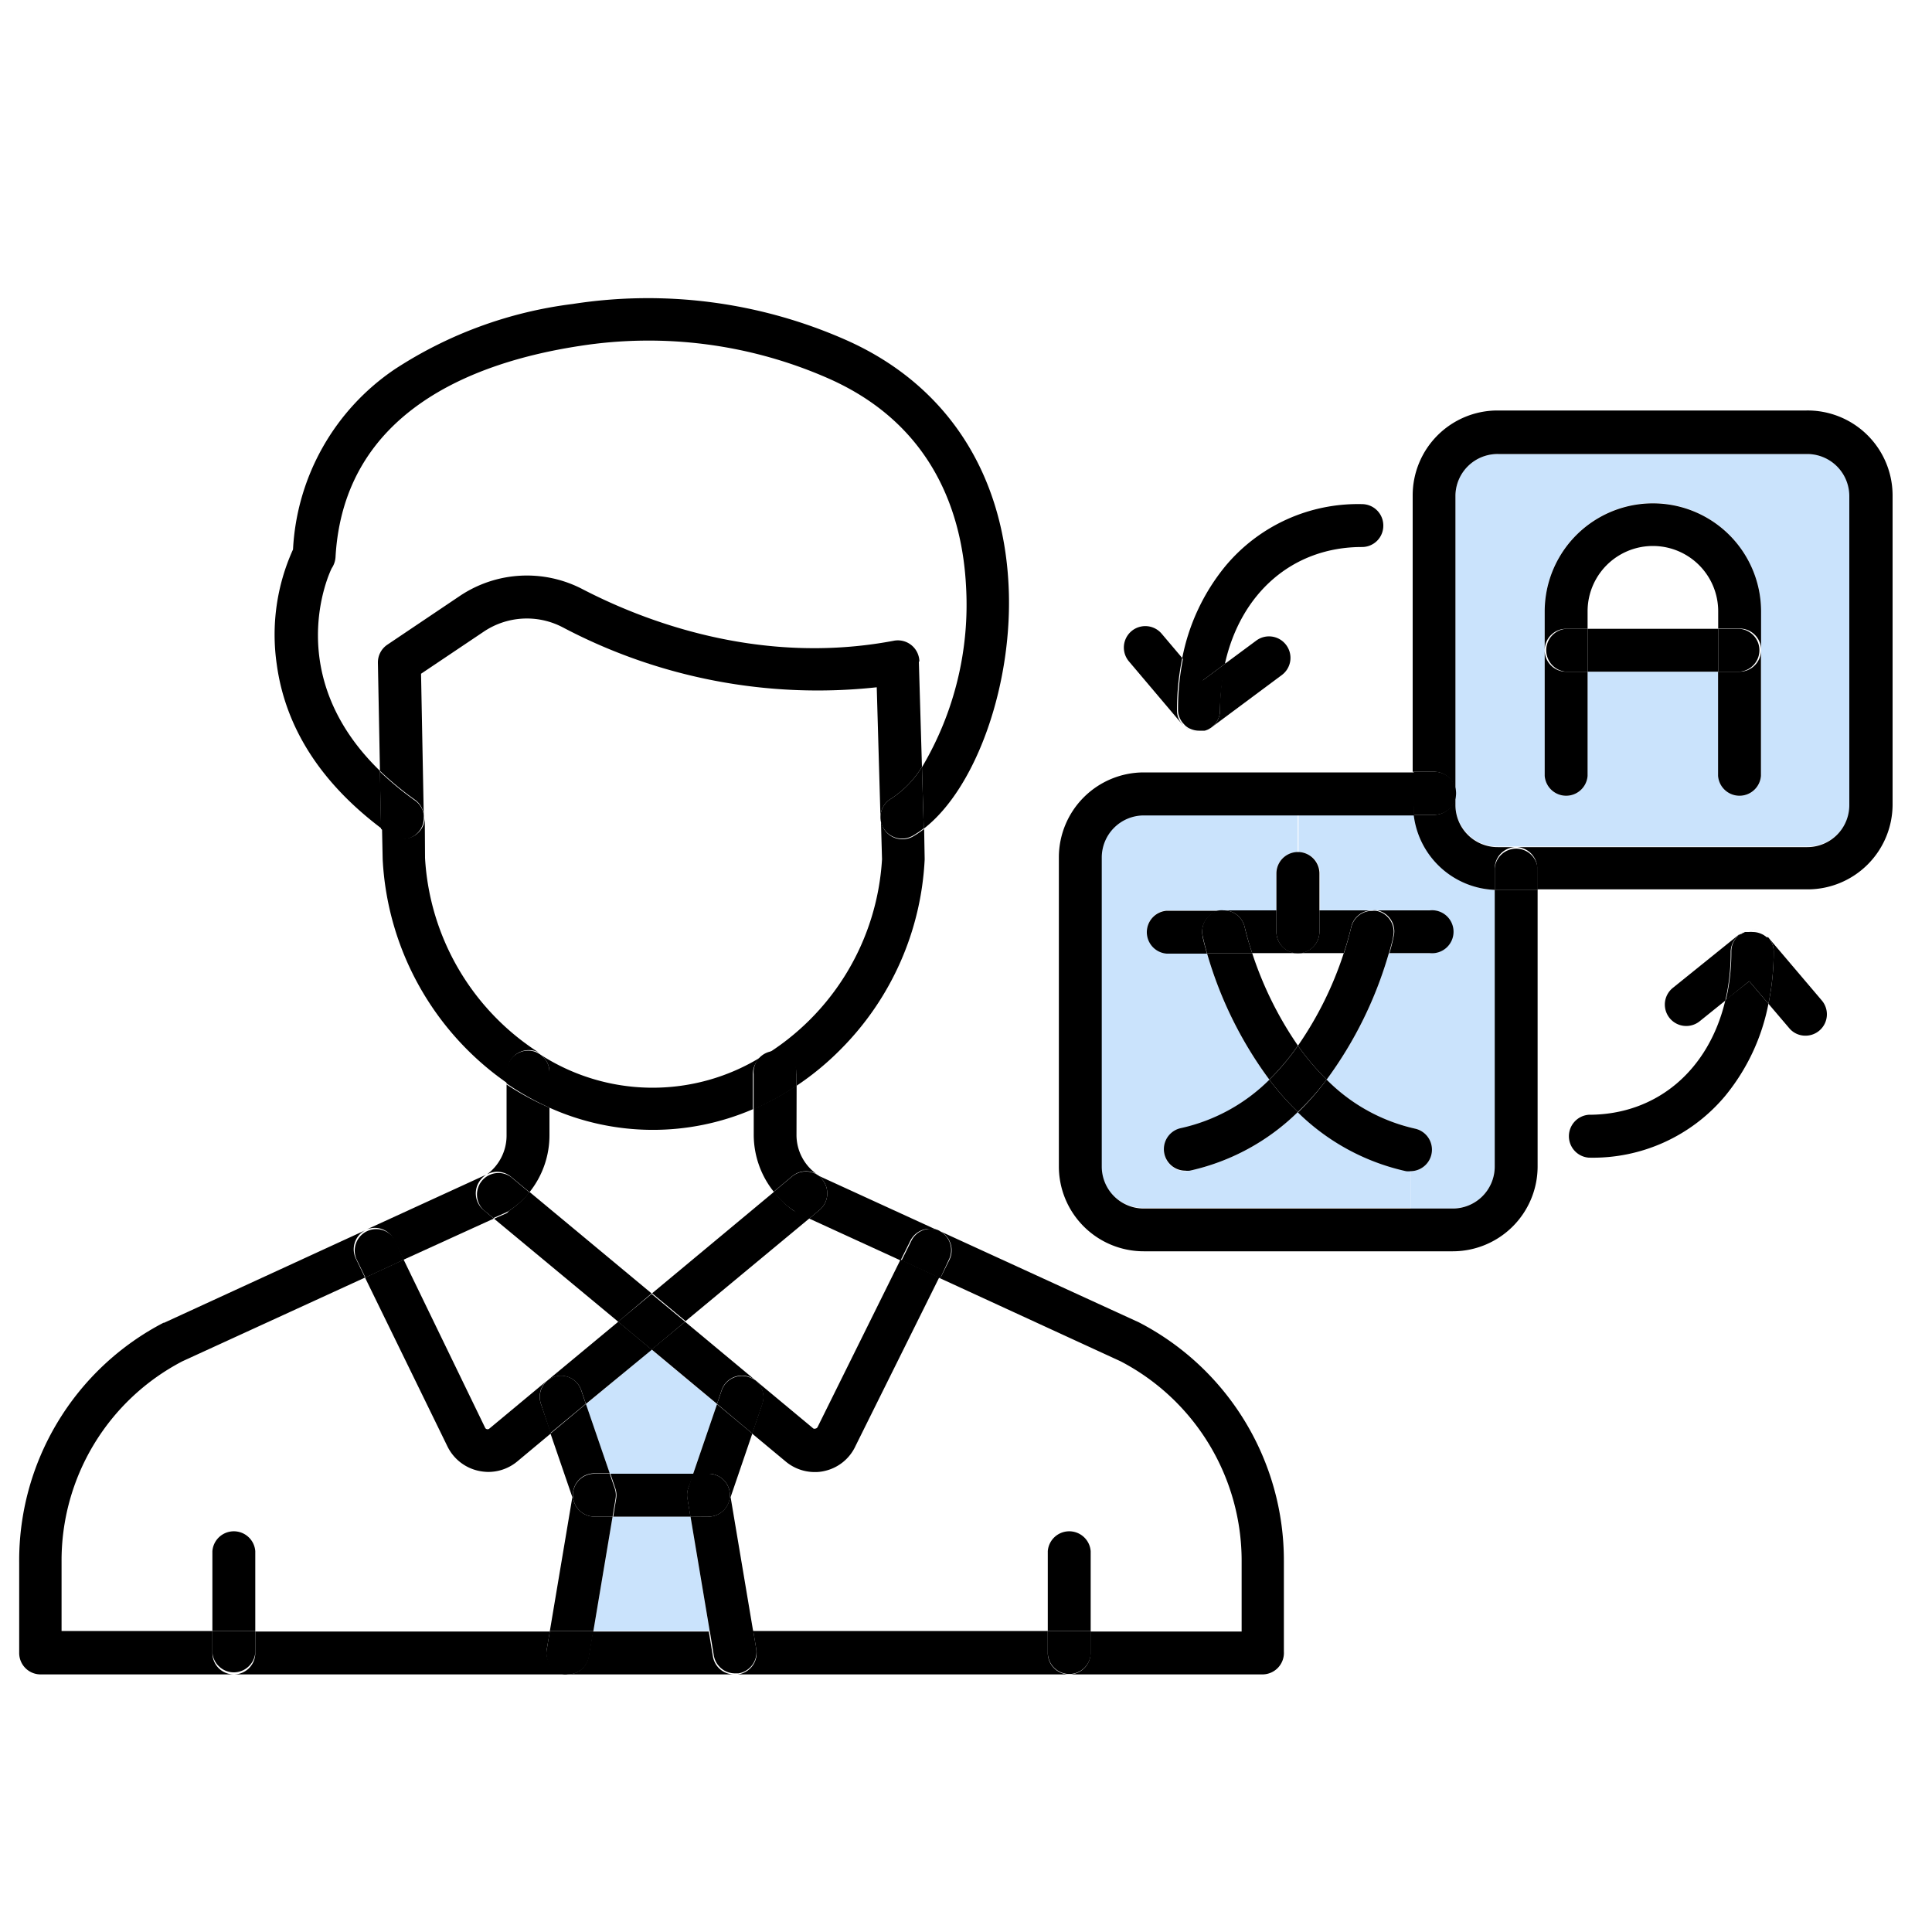 <svg id="Layer_1" data-name="Layer 1" xmlns="http://www.w3.org/2000/svg" viewBox="0 0 150 150"><g id="_295506232" data-name=" 295506232"><path d="M143.61,38.46v24a3.26,3.26,0,0,1-3.26,3.26h-24A3.27,3.27,0,0,1,113,62.51v-24a3.27,3.27,0,0,1,3.26-3.26h24A3.27,3.27,0,0,1,143.61,38.46Zm-6.88,21.78V47.46a8.4,8.4,0,1,0-16.8,0V60.24a1.67,1.67,0,0,0,3.33,0V52.15H133.4v8.09a1.67,1.67,0,0,0,3.33,0Z" style="fill:#cae3fc"/><path d="M92.38,90.89a17.3,17.3,0,0,0,8.39-4.56,17.3,17.3,0,0,0,8.39,4.56,1.47,1.47,0,0,0,.36,0v2.89H88.75a3.26,3.26,0,0,1-3.26-3.26v-24a3.27,3.27,0,0,1,3.26-3.26h12v2.9a1.66,1.66,0,0,0-1.67,1.66v2.86H90.58a1.67,1.67,0,0,0,0,3.33h3.13a30.71,30.71,0,0,0,4.84,9.82,14,14,0,0,1-6.88,3.8,1.67,1.67,0,0,0,.35,3.3A1.47,1.47,0,0,0,92.38,90.89Z" style="fill:#cae3fc"/><path d="M116.05,69.09V90.56a3.26,3.26,0,0,1-3.25,3.26h-3.28V90.93a1.67,1.67,0,0,0,.35-3.3A13.94,13.94,0,0,1,103,83.82,30.93,30.93,0,0,0,107.83,74H111a1.67,1.67,0,1,0,0-3.33h-8.51V67.82a1.66,1.66,0,0,0-1.67-1.66v-2.9h9A6.6,6.6,0,0,0,116.05,69.09Z" style="fill:#cae3fc"/><polygon points="53.61 117.75 55.1 126.63 46.07 126.63 47.56 117.75 53.61 117.75" style="fill:#cae3fc"/><polygon points="50.59 104.79 55.67 109.02 53.82 114.42 47.34 114.42 45.49 109.03 50.59 104.79" style="fill:#cae3fc"/><path d="M146.94,38.46v24a6.6,6.6,0,0,1-6.59,6.59h-21V67.43a1.66,1.66,0,0,0-1.66-1.66h22.63a3.26,3.26,0,0,0,3.26-3.26v-24a3.27,3.27,0,0,0-3.26-3.26h-24A3.27,3.27,0,0,0,113,38.46V61.59a1.66,1.66,0,0,0-1.66-1.67h-1.66V38.46a6.59,6.59,0,0,1,6.58-6.59h24A6.6,6.6,0,0,1,146.94,38.46Z"/><path d="M141.44,77.67a1.66,1.66,0,0,1-1.26,2.74,1.63,1.63,0,0,1-1.27-.59l-1.61-1.89a19.87,19.87,0,0,0,.41-4.05,1.65,1.65,0,0,0-.44-1.12l0,0Z"/><path d="M137.27,72.76a1.65,1.65,0,0,1,.44,1.12,19.87,19.87,0,0,1-.41,4.05l-1.49-1.75L134,77.64a16.16,16.16,0,0,0,.42-3.76,1.63,1.63,0,0,1,.71-1.36s0,0,.06,0a.54.54,0,0,1,.18-.1.38.38,0,0,1,.13-.06l.11,0,.18,0a1.43,1.43,0,0,1,.29,0,1.64,1.64,0,0,1,.68.15,1.23,1.23,0,0,1,.25.14,1.09,1.09,0,0,1,.17.13A.8.8,0,0,1,137.27,72.76Z"/><path d="M135.81,76.18l1.49,1.75a16.06,16.06,0,0,1-3.36,7.16,13.38,13.38,0,0,1-10.59,4.79,1.67,1.67,0,0,1,0-3.33c5.34,0,9.35-3.52,10.61-8.91Z"/><path d="M137.27,72.76a.8.8,0,0,0-.13-.13A.8.8,0,0,1,137.27,72.76Z"/><path d="M137.14,72.63a1.09,1.09,0,0,0-.17-.13A1.09,1.09,0,0,1,137.14,72.63Z"/><path d="M136.73,47.46v3h0a1.66,1.66,0,0,0-1.66-1.66H133.4V47.46a5.07,5.07,0,1,0-10.14,0v1.36h-1.67a1.66,1.66,0,0,0-1.66,1.66v-3a8.4,8.4,0,1,1,16.8,0Z"/><path d="M136.72,72.36a1.64,1.64,0,0,0-.68-.15A1.57,1.57,0,0,1,136.72,72.36Z"/><path d="M135.75,72.24l-.18,0Z"/><path d="M135.46,72.32a.38.38,0,0,0-.13.06A.38.38,0,0,1,135.46,72.32Z"/><path d="M135.06,48.82a1.67,1.67,0,0,1,0,3.33H133.4V48.82Z"/><path d="M135.33,72.38a.54.54,0,0,0-.18.1A.4.4,0,0,1,135.33,72.38Z"/><path d="M135,72.57l.08,0a1.63,1.63,0,0,0-.71,1.36,16.16,16.16,0,0,1-.42,3.76l-2,1.61a1.66,1.66,0,0,1-2.06-2.61Z"/><path d="M135.06,52.15a1.66,1.66,0,0,0,1.66-1.67h0v9.76a1.67,1.67,0,0,1-3.33,0V52.15Z"/><rect x="123.26" y="48.82" width="10.14" height="3.33"/><path d="M123.26,52.15v8.09a1.67,1.67,0,0,1-3.33,0V50.48a1.66,1.66,0,0,0,1.66,1.67Z"/><path d="M123.26,48.82v3.33h-1.67a1.67,1.67,0,0,1,0-3.33Z"/><path d="M119.38,69.1V90.56a6.59,6.59,0,0,1-6.58,6.59h-24a6.59,6.59,0,0,1-6.59-6.59v-24a6.6,6.6,0,0,1,6.59-6.59h21v2.59a6.17,6.17,0,0,0,0,.75h-21a3.27,3.27,0,0,0-3.26,3.26v24a3.26,3.26,0,0,0,3.26,3.26h24a3.26,3.26,0,0,0,3.25-3.26V69.09h3.33Z"/><path d="M119.38,67.43V69.1h-3.33V67.43a1.67,1.67,0,0,1,3.33,0Z"/><path d="M116.3,65.77h1.42a1.66,1.66,0,0,0-1.67,1.66v1.66a6.6,6.6,0,0,1-6.29-5.83h1.62A1.66,1.66,0,0,0,113,61.59v.92A3.27,3.27,0,0,0,116.3,65.77Z"/><path d="M111.38,59.92a1.67,1.67,0,0,1,0,3.34h-1.62a6.17,6.17,0,0,1,0-.75V59.92Z"/><path d="M109.87,87.63a1.67,1.67,0,0,1-.35,3.3,1.47,1.47,0,0,1-.36,0,17.3,17.3,0,0,1-8.39-4.56A20.88,20.88,0,0,0,103,83.82,13.94,13.94,0,0,0,109.87,87.63Z"/><path d="M111,74h-3.12c.21-.74.31-1.22.33-1.32a1.66,1.66,0,0,0-1.29-2,2.09,2.09,0,0,0-.35,0H111A1.67,1.67,0,1,1,111,74Z"/><path d="M106.87,70.72a1.66,1.66,0,0,1,1.29,2c0,.1-.12.58-.33,1.32h-3.5c.39-1.2.56-2,.57-2a1.66,1.66,0,0,1,1.62-1.32A2.09,2.09,0,0,1,106.87,70.72Z"/><path d="M104.33,74h3.5A30.93,30.93,0,0,1,103,83.82a19.55,19.55,0,0,1-2.23-2.63A27.45,27.45,0,0,0,104.33,74Z"/><path d="M107.4,40.81a1.65,1.65,0,0,1-1.66,1.66c-5.38,0-9.42,3.58-10.64,9.07l-1.79,1.34-1.52-1.79a16.08,16.08,0,0,1,3.36-7.15,13.39,13.39,0,0,1,10.59-4.8A1.66,1.66,0,0,1,107.4,40.81Z"/><path d="M104.9,72s-.18.81-.57,2h-3.56a1.66,1.66,0,0,0,1.67-1.66V70.68h4.08A1.66,1.66,0,0,0,104.9,72Z"/><path d="M102.44,70.68v1.67a1.67,1.67,0,0,1-3.34,0V70.68Z"/><path d="M102.44,67.82v2.86H99.1V67.82a1.67,1.67,0,0,1,3.34,0Z"/><path d="M100.77,81.19A19.55,19.55,0,0,0,103,83.82a20.88,20.88,0,0,1-2.23,2.51,20.8,20.8,0,0,1-2.22-2.5A18.83,18.83,0,0,0,100.77,81.19Z"/><path d="M99.86,50.08a1.66,1.66,0,0,1-.34,2.33l-5.47,4.07a1.63,1.63,0,0,0,.67-1.33,16.72,16.72,0,0,1,.38-3.61l2.43-1.8A1.66,1.66,0,0,1,99.86,50.08Z"/><path d="M97.22,74a27.84,27.84,0,0,0,3.55,7.18,18.83,18.83,0,0,1-2.22,2.64A30.71,30.71,0,0,1,93.71,74Z"/><path d="M99.1,72.35A1.66,1.66,0,0,0,100.77,74H97.22c-.4-1.19-.57-2-.58-2A1.66,1.66,0,0,0,95,70.68H99.1Z"/><path d="M98.55,83.83a20.8,20.8,0,0,0,2.22,2.5,17.3,17.3,0,0,1-8.39,4.56,1.47,1.47,0,0,1-.36,0,1.67,1.67,0,0,1-.35-3.3A14,14,0,0,0,98.55,83.83Z"/><path d="M97.22,74H93.71c-.21-.74-.31-1.22-.33-1.32a1.66,1.66,0,0,1,1.29-2,2.09,2.09,0,0,1,.35,0A1.66,1.66,0,0,1,96.64,72S96.82,72.82,97.22,74Z"/><path d="M94.72,55.15a1.63,1.63,0,0,1-.67,1.33.41.41,0,0,1-.11.07,1,1,0,0,1-.23.12l0,0a.7.7,0,0,1-.19.06l-.15,0-.28,0a1.64,1.64,0,0,1-.68-.15.05.05,0,0,1,0,0,.89.89,0,0,1-.25-.14.93.93,0,0,1-.23-.21,1.59,1.59,0,0,1-.47-1.14,20,20,0,0,1,.41-4.06l1.52,1.79,1.79-1.34A16.72,16.72,0,0,0,94.72,55.15Z"/><path d="M93.71,56.67a1,1,0,0,0,.23-.12A.72.72,0,0,1,93.71,56.67Z"/><path d="M94.67,70.72a1.66,1.66,0,0,0-1.29,2c0,.1.12.58.33,1.32H90.58a1.67,1.67,0,0,1,0-3.33H95A2.09,2.09,0,0,0,94.67,70.72Z"/><path d="M93.48,56.75a.7.7,0,0,0,.19-.06A.7.7,0,0,1,93.48,56.75Z"/><path d="M93.33,56.79l.15,0Z"/><path d="M93.05,56.81a1.57,1.57,0,0,1-.68-.15A1.64,1.64,0,0,0,93.05,56.81Z"/><path d="M92.08,56.5a.89.89,0,0,0,.25.14A1.48,1.48,0,0,1,92.08,56.5Z"/><path d="M91.85,56.29s0,0-.07-.06l-4.13-4.88a1.66,1.66,0,0,1,2.54-2.15l1.6,1.89a20,20,0,0,0-.41,4.06A1.59,1.59,0,0,0,91.85,56.29Z"/><path d="M84.69,126.63v1.67a1.67,1.67,0,0,1-3.34,0v-1.67Z"/><path d="M84.68,120.43v6.2H81.35v-6.2a1.67,1.67,0,0,1,3.33,0Z"/><path d="M72.94,95.57l15.49,7.1,0,0a20.81,20.81,0,0,1,11.25,18.56v7A1.67,1.67,0,0,1,98.06,130H83a1.66,1.66,0,0,0,1.67-1.66v-1.67H96.4v-5.37A17.47,17.47,0,0,0,87,105.69L73,99.25l.72-1.45A1.67,1.67,0,0,0,72.94,95.57Z"/><path d="M72.94,95.57a1.67,1.67,0,0,1,.73,2.23L73,99.25l-3-1.39.77-1.55a1.68,1.68,0,0,1,2-.83l.18.08Z"/><path d="M71.79,66.63v.12a22.43,22.43,0,0,1-6.48,14.68,21.76,21.76,0,0,1-3.47,2.87v-.9a1.67,1.67,0,0,0-1.67-1.67,1.65,1.65,0,0,0-.93.29l0,0a19.21,19.21,0,0,0,9.24-15.31l-.09-3.21a1.66,1.66,0,0,0,.22.83,1.69,1.69,0,0,0,1.45.83,1.66,1.66,0,0,0,.83-.22,7.63,7.63,0,0,0,.86-.58Z"/><path d="M71.58,59.54l.14,4.77a7.63,7.63,0,0,1-.86.58,1.66,1.66,0,0,1-.83.22,1.69,1.69,0,0,1-1.45-.83A1.67,1.67,0,0,1,69.2,62,7.8,7.8,0,0,0,71.58,59.54Z"/><path d="M71.34,51.38l.24,8.16A7.8,7.8,0,0,1,69.2,62a1.67,1.67,0,0,0-.84,1.45l-.29-10.09A42.39,42.39,0,0,1,43.7,48.71a6,6,0,0,0-6.14.33l-4.87,3.27.21,10.95a1.64,1.64,0,0,0-.69-1.17,24.67,24.67,0,0,1-2.71-2.24l-.16-8.38a1.66,1.66,0,0,1,.74-1.42l5.62-3.78a9.34,9.34,0,0,1,9.54-.52c4.48,2.32,13.57,6,24.14,4a1.67,1.67,0,0,1,2,1.59Z"/><path d="M70.69,96.31l-.77,1.55-7.09-3.25.8-.67a1.68,1.68,0,0,0,.22-2.35,1.51,1.51,0,0,0-.46-.38h0l9.34,4.28A1.68,1.68,0,0,0,70.69,96.31Z"/><path d="M61.84,88.15a3.73,3.73,0,0,0,1.56,3h0a1.67,1.67,0,0,0-1.89.17l-1.44,1.2a7.1,7.1,0,0,1-1.55-4.43v-2a19.7,19.7,0,0,0,3.33-1.83Z"/><path d="M61.63,94l.24.13,1,.44-9.64,8-1.54-1.28-1.06-.88,9.47-7.88A6.64,6.64,0,0,0,61.63,94Z"/><path d="M63.85,91.59a1.68,1.68,0,0,1-.22,2.35l-.8.67-1-.44L61.63,94a6.64,6.64,0,0,1-1.57-1.46l1.44-1.2a1.67,1.67,0,0,1,1.89-.17A1.51,1.51,0,0,1,63.85,91.59Z"/><path d="M61.84,83.4v.9a19.7,19.7,0,0,1-3.33,1.83V83.4a1.67,1.67,0,1,1,3.33,0Z"/><path d="M58.62,107.14l4.53,3.77a.23.23,0,0,0,.18,0,.21.21,0,0,0,.15-.12l6.44-13,3,1.39-6.49,13.07A3.48,3.48,0,0,1,64,114.21a3.05,3.05,0,0,1-.74.08,3.51,3.51,0,0,1-2.26-.82l-2.61-2.17.78-2.28a1.66,1.66,0,0,0-.57-1.87Z"/><path d="M58.48,126.63H81.35v1.67A1.66,1.66,0,0,0,83,130h-26l.28,0A1.67,1.67,0,0,0,58.71,128Z"/><path d="M58.71,128a1.67,1.67,0,0,1-1.37,1.92l-.28,0a1.67,1.67,0,0,1-1.64-1.39l-.32-1.94h3.38Z"/><path d="M53.19,102.62l5.43,4.52h0a1.92,1.92,0,0,0-.47-.25,1.67,1.67,0,0,0-2.11,1L55.67,109l-5.08-4.23Z"/><path d="M57.06,130h-13a1.66,1.66,0,0,0,1.64-1.39l.33-1.94h9l.32,1.94A1.67,1.67,0,0,0,57.06,130Z"/><path d="M58.62,107.15a1.66,1.66,0,0,1,.57,1.87l-.78,2.28L55.67,109l.37-1.08a1.67,1.67,0,0,1,2.11-1A1.92,1.92,0,0,1,58.62,107.15Z"/><path d="M58.41,111.3l-1.68,4.92h-.06a.57.57,0,0,0,0-.13A1.66,1.66,0,0,0,55,114.42H53.82l1.85-5.4Z"/><path d="M55,114.42a1.66,1.66,0,0,1,1.67,1.66.57.57,0,0,1,0,.13A1.66,1.66,0,0,1,55,117.75h-1.4l-.23-1.39a1.63,1.63,0,0,1,.06-.82l.38-1.12Z"/><path d="M55,117.75a1.66,1.66,0,0,0,1.66-1.54h.06l1.75,10.41H55.1l-1.49-8.88Z"/><polygon points="53.19 102.62 50.59 104.79 49.52 103.9 47.98 102.62 50.59 100.46 51.65 101.34 53.19 102.62"/><path d="M53.44,115.54a1.63,1.63,0,0,0-.06.82l.23,1.39h-6l.23-1.39a1.63,1.63,0,0,0-.07-.82l-.38-1.12h6.48Z"/><path d="M44.48,116.08a1.66,1.66,0,0,1,1.67-1.66h1.19l.38,1.12a1.63,1.63,0,0,1,.07.82l-.23,1.39H46.15a1.67,1.67,0,0,1-1.66-1.53A.66.66,0,0,1,44.48,116.08Z"/><path d="M44.49,116.22a1.67,1.67,0,0,0,1.66,1.53h1.41l-1.49,8.88H42.69l1.75-10.41Z"/><path d="M44.48,116.08a.66.66,0,0,0,0,.14h-.05l-1.69-4.92L45.49,109l1.85,5.39H46.15A1.66,1.66,0,0,0,44.48,116.08Z"/><path d="M43,106.9a1.66,1.66,0,0,1,2.11,1l.37,1.09-2.74,2.27L42,109a1.66,1.66,0,0,1,.56-1.86h0A1.92,1.92,0,0,1,43,106.9Z"/><path d="M42.54,107.15,48,102.62l1.54,1.28,1.07.89L45.49,109l-.37-1.09a1.66,1.66,0,0,0-2.11-1A1.92,1.92,0,0,0,42.54,107.15Z"/><path d="M42.66,83.24a1.65,1.65,0,0,0-.78-1.41l0,0a16.06,16.06,0,0,0,17.3.18l0,0a1.66,1.66,0,0,0-.73,1.38v2.73A19.59,19.59,0,0,1,42.66,86Z"/><path d="M42.69,126.63h3.38l-.33,1.94A1.66,1.66,0,0,1,44.1,130l-.28,0A1.66,1.66,0,0,1,42.46,128Z"/><path d="M44.1,130H18.15a1.66,1.66,0,0,0,1.67-1.66v-1.67H42.69L42.46,128a1.66,1.66,0,0,0,1.36,1.92Z"/><path d="M42.66,83.24V86a21.5,21.5,0,0,1-3.33-1.88v-.9A1.67,1.67,0,0,1,41,81.57a1.57,1.57,0,0,1,.88.26A1.65,1.65,0,0,1,42.66,83.24Z"/><path d="M38,110.91l4.51-3.75A1.66,1.66,0,0,0,42,109l.78,2.28-2.6,2.17a3.52,3.52,0,0,1-2.26.83,3.72,3.72,0,0,1-.74-.08,3.52,3.52,0,0,1-2.44-1.9L28.34,99.19l3-1.39,6.33,13.06a.19.19,0,0,0,.14.1A.2.2,0,0,0,38,110.91Z"/><path d="M39.53,94a6.88,6.88,0,0,0,1.58-1.46l9.48,7.88L48,102.62l-9.64-8,1-.44A1.71,1.71,0,0,0,39.53,94Z"/><path d="M37.78,91.2a3.75,3.75,0,0,0,1.55-3v-4A21.5,21.5,0,0,0,42.66,86v2.13a7.06,7.06,0,0,1-1.55,4.43l-1.44-1.2a1.67,1.67,0,0,0-1.88-.17Z"/><path d="M37.54,93.94a1.67,1.67,0,0,1,2.13-2.56l1.44,1.2A6.88,6.88,0,0,1,39.53,94a1.71,1.71,0,0,1-.23.13l-1,.44Z"/><path d="M37.32,91.59a1.68,1.68,0,0,0,.22,2.35l.8.67-7,3.19-.74-1.53a1.67,1.67,0,0,0-2.23-.77l9.38-4.3h0A1.67,1.67,0,0,0,37.32,91.59Z"/><path d="M33,66.62a19.25,19.25,0,0,0,8.94,15.17l0,0a1.57,1.57,0,0,0-.88-.26,1.67,1.67,0,0,0-1.67,1.67v.9a22.57,22.57,0,0,1-9.68-17.39s0,0,0,0l-.05-2.41.69.5a1.66,1.66,0,0,0,2.32-.38,1.59,1.59,0,0,0,.31-1Z"/><path d="M32.9,63.26a1.48,1.48,0,0,1,0,.21,1.59,1.59,0,0,1-.31,1,1.66,1.66,0,0,1-2.32.38l-.69-.5-.09-4.45a24.67,24.67,0,0,0,2.71,2.24A1.64,1.64,0,0,1,32.9,63.26Z"/><path d="M31.37,97.8l-3,1.39-.71-1.47a1.67,1.67,0,0,1,3-1.45Z"/><path d="M27.63,97.72l.71,1.47-14.18,6.5a17.44,17.44,0,0,0-9.38,15.57v5.37H16.49v1.67A1.66,1.66,0,0,0,18.15,130h-15a1.66,1.66,0,0,1-1.66-1.67v-7A20.8,20.8,0,0,1,12.69,102.7l.05,0L28.4,95.5A1.66,1.66,0,0,0,27.63,97.72Z"/><path d="M25.76,44.11c-.2.38-3.91,8.32,3.74,15.74l.09,4.45c-4.71-3.56-7.43-7.83-8.1-12.7a16,16,0,0,1,1.26-8.94,18,18,0,0,1,7.91-14,32.6,32.6,0,0,1,13.81-5.06,38,38,0,0,1,21.22,2.8c7.67,3.4,12.15,10.13,12.61,18.94.41,7.66-2.49,15.85-6.58,19l-.14-4.77A24.7,24.7,0,0,0,75,45.47c-.28-5.3-2.35-12.39-10.64-16.07A34.65,34.65,0,0,0,45,26.86C36.7,28.13,26.69,32,26.05,43.25A1.73,1.73,0,0,1,25.76,44.11Z"/><path d="M19.82,126.63v1.67a1.67,1.67,0,0,1-3.33,0v-1.67Z"/><path d="M19.82,120.43v6.2H16.49v-6.2a1.67,1.67,0,0,1,3.33,0Z"/></g></svg>
